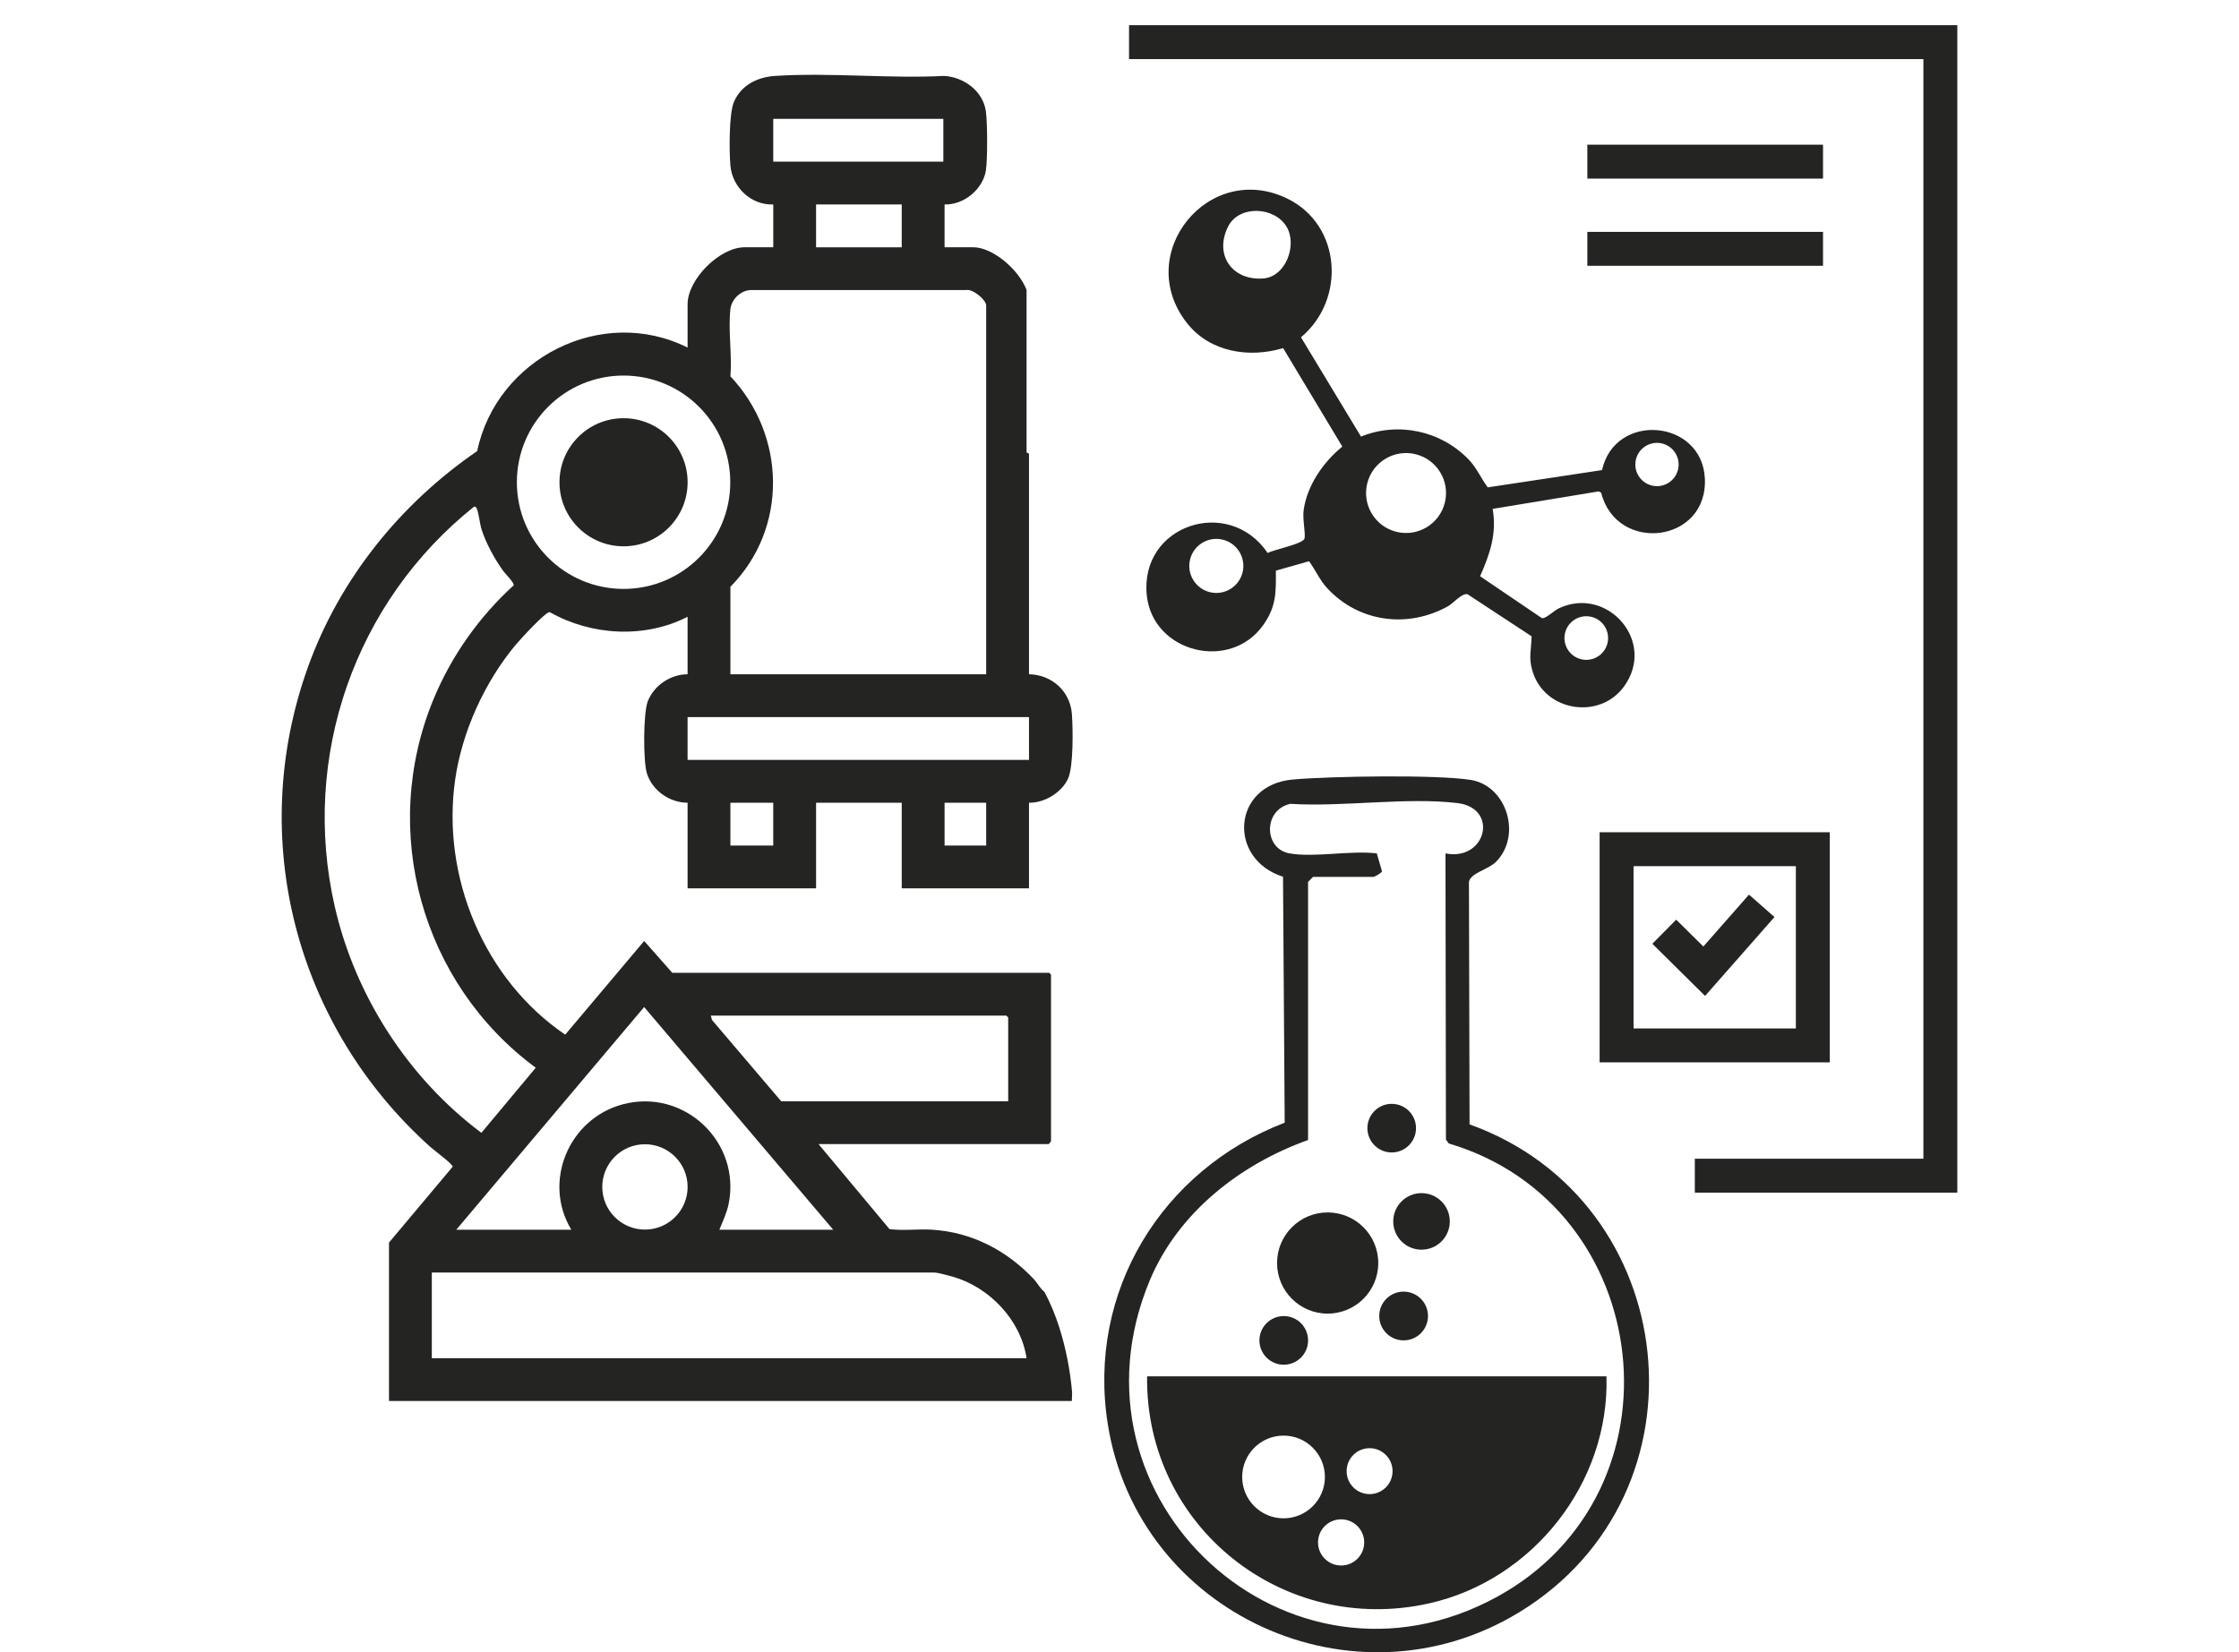 <svg xmlns="http://www.w3.org/2000/svg" id="_&#x421;&#x43B;&#x43E;&#x439;_1" viewBox="0 0 198 146.148"><defs><style> .st0 { fill: #242422; } </style></defs><polygon class="st0" points="173.09 105.492 149.877 105.492 149.877 102.492 170.09 102.492 170.09 5.227 99.844 5.227 99.844 2.227 173.09 2.227 173.09 105.492"></polygon><g><path class="st0" d="M161.812,93.969h-20.354v-20.354h20.354v20.354ZM144.458,90.969h14.354v-14.354h-14.354v14.354Z"></path><polygon class="st0" points="150.784 88.092 146.121 83.479 148.23 81.346 150.632 83.722 154.667 79.132 156.921 81.114 150.784 88.092"></polygon></g><rect class="st0" x="140.373" y="12.798" width="20.841" height="3"></rect><rect class="st0" x="140.373" y="20.509" width="20.841" height="3"></rect><g><path class="st0" d="M129.957,99.455c18.839,6.746,21.667,32.644,4.372,43.166-14.581,8.871-33.704.157-36.366-16.66-1.849-11.685,4.757-22.466,15.646-26.658l-.149-21.752c-4.928-1.576-4.498-8.127.868-8.601,3.323-.293,12.604-.448,15.708.031,3.209.495,4.578,4.918,2.253,7.255-.68.684-2.231.971-2.387,1.764l.055,21.454ZM114.044,75.486c2.198.385,5.388-.284,7.709,0l.459,1.579c-.064.191-.677.497-.756.497h-5.337l-.445.445v22.832c-5.991,2.14-11.485,6.412-13.99,12.4-8.136,19.452,12.25,38.081,30.683,28.015,16.968-9.266,14.084-34.675-4.247-40.111l-.252-.341-.04-25.316c3.593.716,4.758-4.013,1.046-4.453-4.518-.536-10.133.36-14.77.069-2.411.538-2.358,3.983-.063,4.385Z"></path><path class="st0" d="M142.064,121.742c.277,9.415-6.504,18.013-15.655,20.075-12.95,2.918-25.136-6.804-24.968-20.075h40.623ZM117.165,130.642c0-2.02-1.638-3.658-3.658-3.658s-3.658,1.638-3.658,3.658,1.638,3.658,3.658,3.658,3.658-1.638,3.658-3.658ZM123.147,130.127c0-1.122-.909-2.031-2.031-2.031s-2.031.909-2.031,2.031.909,2.031,2.031,2.031,2.031-.909,2.031-2.031ZM120.64,136.431c0-1.128-.914-2.042-2.042-2.042s-2.042.914-2.042,2.042.914,2.042,2.042,2.042,2.042-.914,2.042-2.042Z"></path><circle class="st0" cx="117.408" cy="111.718" r="4.475"></circle><circle class="st0" cx="125.708" cy="108.037" r="2.501"></circle><circle class="st0" cx="124.125" cy="116.404" r="2.156"></circle><circle class="st0" cx="113.525" cy="118.562" r="2.152"></circle><circle class="st0" cx="123.072" cy="99.788" r="2.15"></circle></g><g><path class="st0" d="M60.808,42.657c0,3.129-2.537,5.666-5.666,5.666s-5.666-2.537-5.666-5.666,2.537-5.666,5.666-5.666,5.666,2.537,5.666,5.666Z"></path><path class="st0" d="M91.433,113.152c-2.394-2.545-5.499-4.173-9.035-4.384-1.235-.074-2.502.111-3.737-.051l-6.278-7.52h20.358c.067-.081.135-.163.203-.245v-14.744l-.162-.162h-33.331l-2.485-2.814-6.983,8.286c-7.185-4.873-10.978-14.011-9.725-22.609.616-4.229,2.616-8.599,5.34-11.867.371-.445,2.631-2.923,3.013-2.9,3.666,2.087,8.414,2.357,12.193.413v5.086c-1.508.004-2.963.981-3.516,2.382-.411,1.041-.414,5.281-.088,6.362.46,1.524,2.016,2.623,3.604,2.619v7.575h11.363v-7.575h7.575v7.575h11.255v-7.575c1.364.027,2.876-.889,3.449-2.124.493-1.063.439-4.452.343-5.727-.152-2.025-1.787-3.477-3.792-3.512v-19.512l-.216-.11v-14.376c-.707-1.831-3.011-3.771-4.708-3.771h-2.543v-3.788c1.682.063,3.394-1.336,3.653-3.002.154-.986.141-4.248-.002-5.249-.257-1.788-1.957-3.025-3.701-3.116-4.893.248-10.086-.316-14.943-.001-1.569.102-3.007.821-3.639,2.313-.443,1.043-.418,4.425-.304,5.645.18,1.912,1.842,3.492,3.786,3.411v3.788h-2.543c-2.197,0-5.032,2.835-5.032,5.032v3.842c-7.584-3.808-16.907.972-18.606,9.152-6.803,4.666-12.171,11.317-14.971,19.118-5.452,15.19-1.062,31.791,10.85,42.453.31.278,1.954,1.489,1.953,1.73l-5.631,6.709v14.014h60.386c.011-.243.019-.485.022-.726,0,0-.294-4.971-2.455-8.934-.352-.264-.645-.818-.919-1.11ZM68.379,74.792h-3.788v-3.788h3.788v3.788ZM87.21,74.792h-3.679v-3.788h3.679v3.788ZM90.997,63.429v3.788h-30.193v-3.788h30.193ZM68.379,10.51h15.042v3.788h-15.042v-3.788ZM79.742,18.085v3.788h-7.575v-3.788h7.575ZM64.592,27.338c.098-.86.905-1.647,1.782-1.681l19.055-0c.581-.139,1.781.872,1.781,1.357v32.628h-22.618v-7.738c5.113-5.174,4.929-13.384.002-18.616.153-1.886-.213-4.106-.002-5.95ZM55.144,33.219c5.212,0,9.436,4.225,9.436,9.436,0,5.212-4.225,9.436-9.436,9.436-5.212,0-9.436-4.225-9.436-9.436,0-5.212,4.225-9.436,9.436-9.436ZM88.995,89.834l.162.162v7.413h-20.075l-6.12-7.191-.103-.384h26.135ZM56.963,89.075l16.719,19.697h-10.064c.29-.749.653-1.471.815-2.269,1.119-5.492-3.941-10.268-9.364-8.822-4.754,1.268-7.117,6.823-4.546,11.091h-10.173l16.613-19.697ZM60.808,104.986c0,2.085-1.69,3.774-3.774,3.774-2.085,0-3.774-1.69-3.774-3.774s1.69-3.774,3.774-3.774c2.085,0,3.774,1.69,3.774,3.774ZM29.603,80.183c-3.023-13.23,1.782-26.956,12.319-35.367.136-.031.198.074.246.184.176.408.257,1.328.425,1.848.396,1.227,1.14,2.579,1.889,3.63.191.268,1.005,1.064.944,1.295-3.042,2.772-5.491,6.224-7.073,10.035-4.843,11.666-1.073,25.191,9.025,32.635l-4.807,5.759c-6.478-4.851-11.162-12.116-12.968-20.02ZM38.186,120.135v-7.575h44.424c.336,0,1.298.27,1.677.379,3.227.931,5.99,3.835,6.494,7.196h-52.594Z"></path></g><path class="st0" d="M141.672,41.583c1.131-5.152,8.809-4.51,9.091.706.311,5.755-7.812,6.711-9.171,1.284l-.216-.108-9.377,1.547c.38,2.189-.245,3.994-1.11,5.959l5.459,3.702c.337.088,1.039-.651,1.538-.881,4.284-1.979,8.617,2.971,5.723,6.939-2.157,2.958-6.966,2.214-8.07-1.31-.393-1.253-.119-1.926-.096-3.137l-5.663-3.721c-.49-.129-1.285.816-1.731,1.063-3.56,1.977-7.883,1.426-10.688-1.605-.652-.704-1.037-1.617-1.601-2.379l-2.933.834c.014,1.922.046,3.17-1.115,4.81-2.935,4.147-9.741,2.431-10.294-2.586-.688-6.242,7.23-8.888,10.688-3.783.551-.321,3.193-.799,3.265-1.317.077-.549-.205-1.723-.079-2.541.334-2.178,1.736-4.19,3.412-5.556l-5.234-8.711c-2.99.899-6.441.366-8.467-2.171-4.896-6.132,1.907-14.514,8.904-11.021,4.718,2.355,5.121,8.911,1.141,12.234l5.307,8.783c3.294-1.33,7.044-.53,9.518,2.022.696.718,1.102,1.679,1.689,2.471l10.112-1.529ZM113.768,20.042c-1.077-1.779-4.191-1.915-5.156-.017-1.262,2.482.321,4.811,3.094,4.607,2.011-.148,3.039-2.977,2.062-4.59ZM148.39,41.544c.252-1.027-.376-2.064-1.402-2.316s-2.064.376-2.316,1.402.376,2.064,1.402,2.316,2.064-.376,2.316-1.402ZM127.773,44.453c.466-1.896-.694-3.811-2.59-4.277s-3.811.694-4.277,2.59.694,3.811,2.59,4.277,3.811-.694,4.277-2.59ZM142.151,56.897c.254-1.034-.378-2.079-1.413-2.333s-2.079.378-2.333,1.413.378,2.079,1.413,2.333,2.079-.378,2.333-1.413ZM109.884,50.627c.315-1.282-.469-2.577-1.751-2.892s-2.577.469-2.892,1.751.469,2.577,1.751,2.892,2.577-.469,2.892-1.751Z"></path></svg>